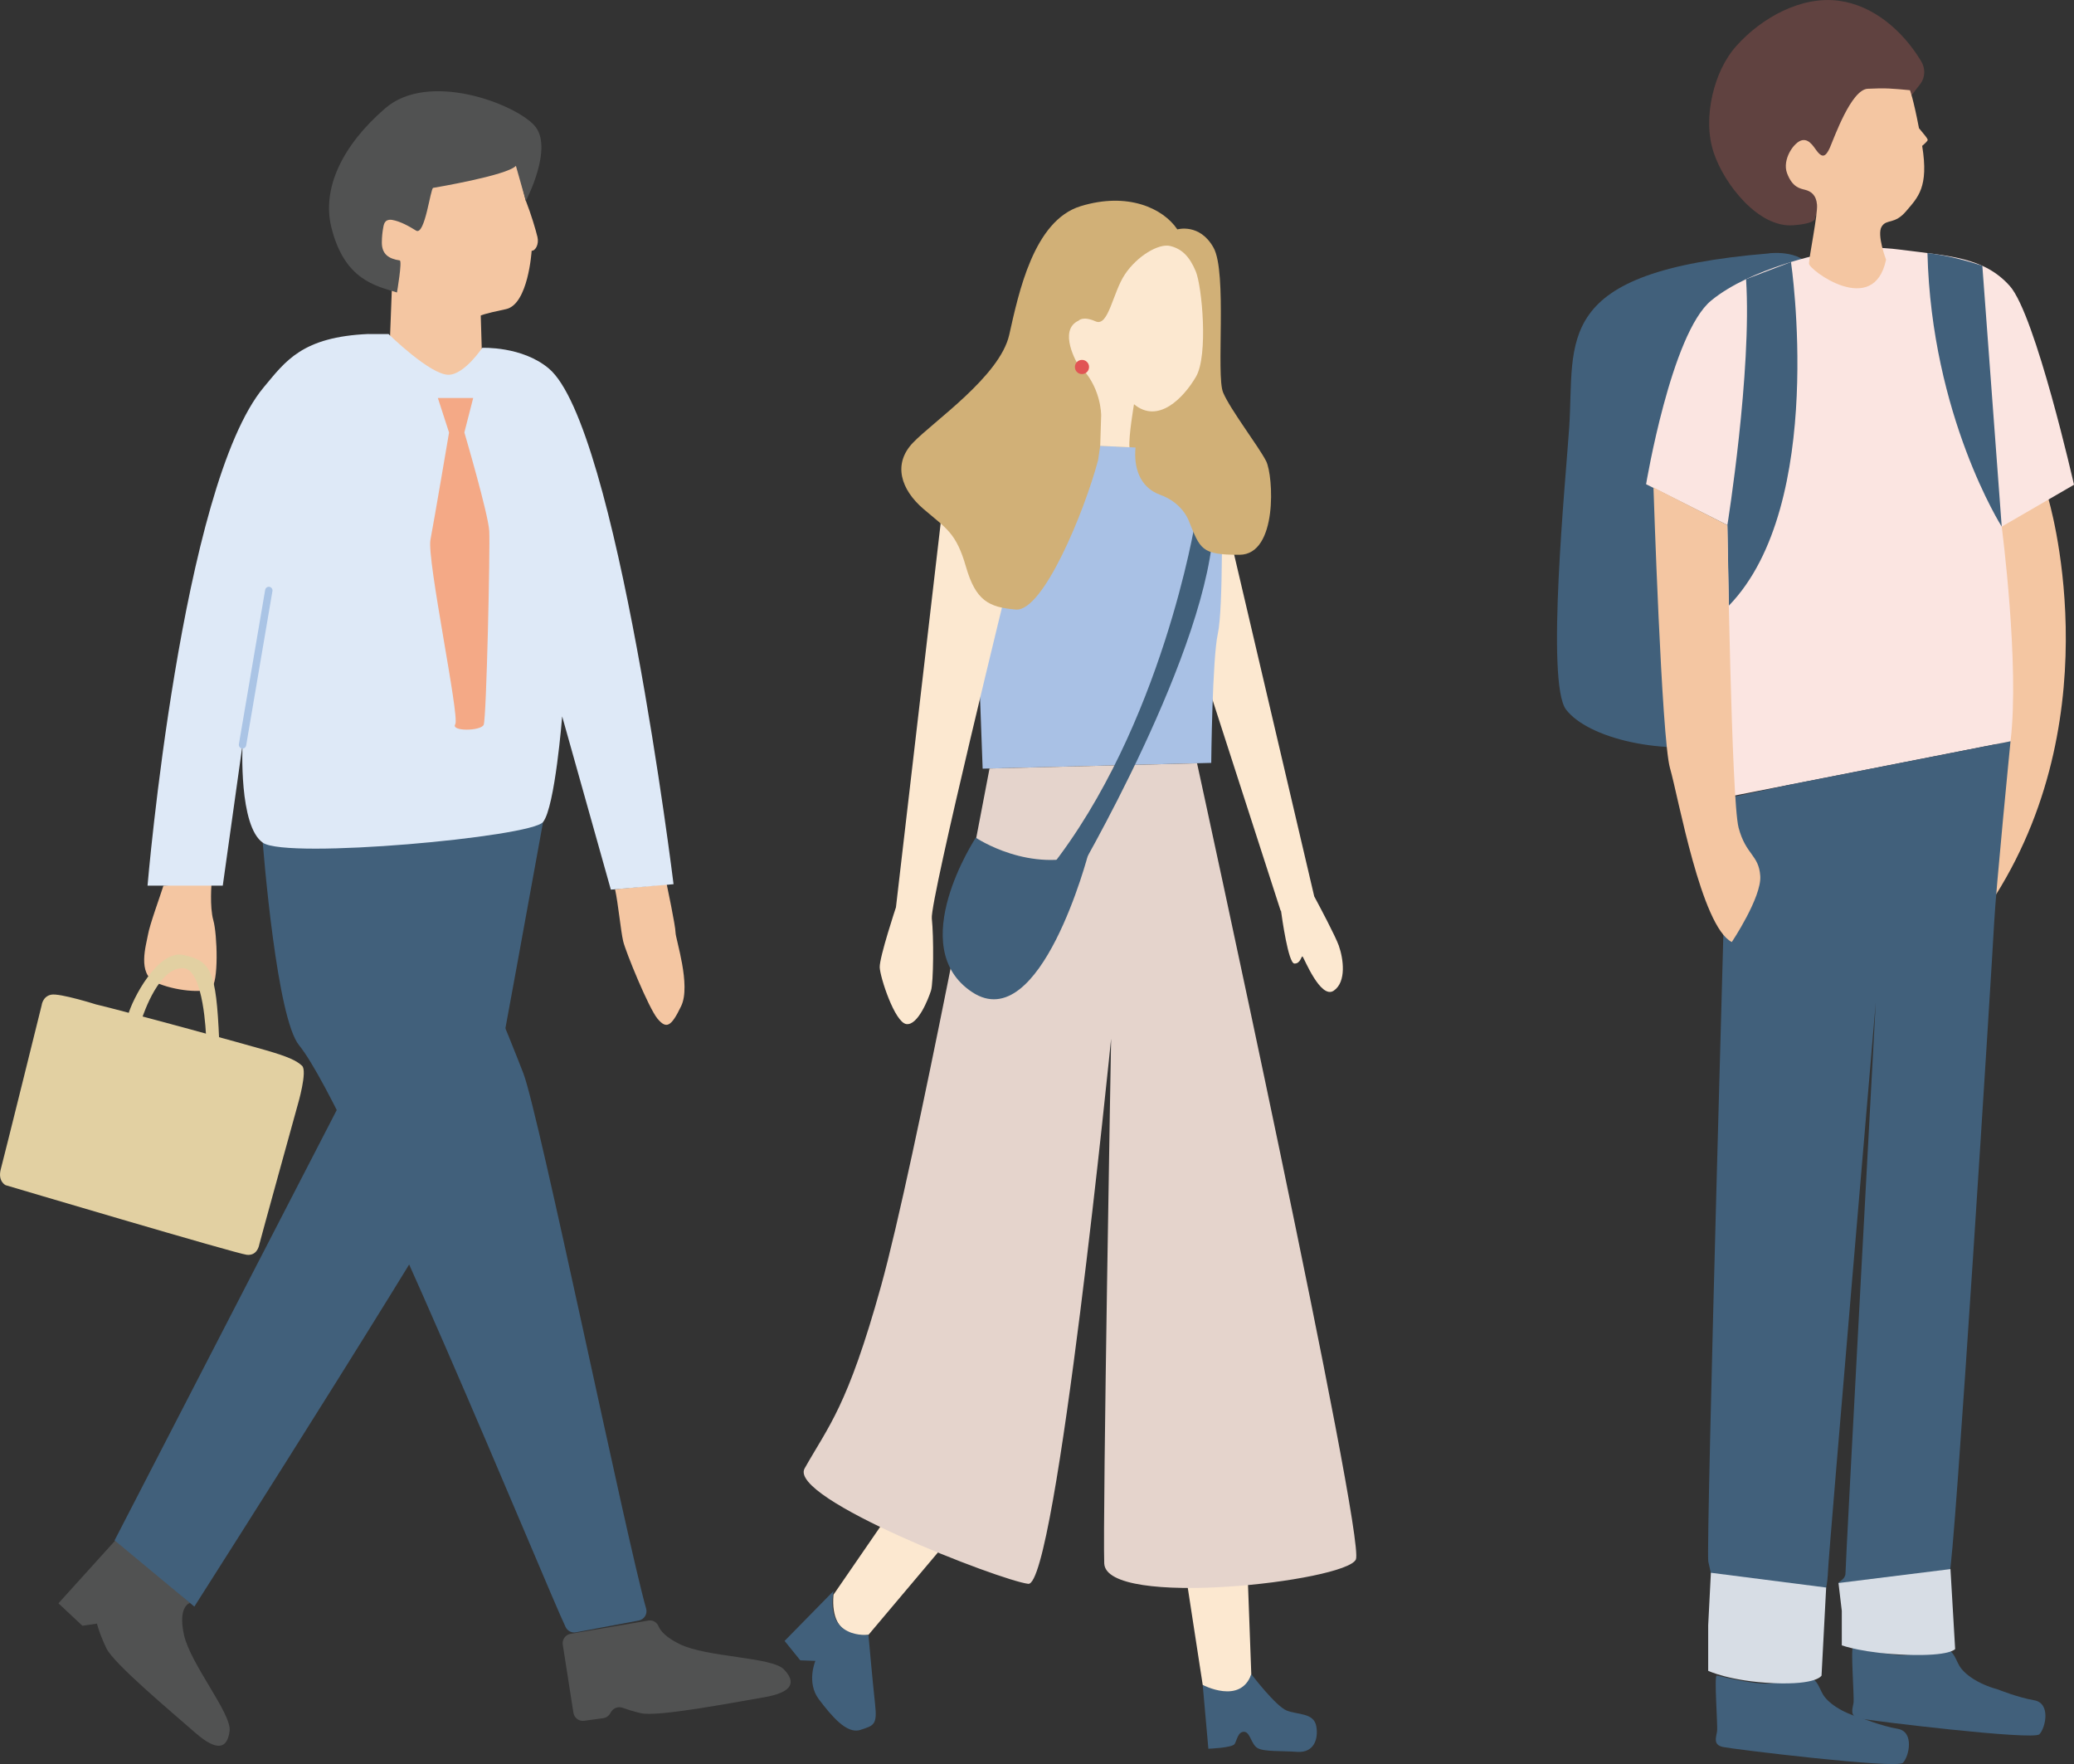 <svg width="281" height="239" viewBox="0 0 281 239" fill="none" xmlns="http://www.w3.org/2000/svg">
<rect x="0" y="0" width="281" height="239" fill="#333333" stroke="none"/>
<g clip-path="url(#clip0_1_819)">
<path d="M181.4 128.124C180.908 126.766 178.821 122.839 178.06 121.427L164.547 63.762L162.601 89.601L173.514 123.384C173.514 123.384 173.543 123.361 173.558 123.354C173.685 124.302 174.55 130.491 175.37 130.528C176.227 130.566 176.309 129.423 176.488 129.58C176.666 129.737 178.918 135.411 180.699 134.209C182.473 133.007 181.996 129.819 181.4 128.139V128.124Z" fill="#FCE8D0"/>
<path d="M132.495 203.879L117.669 221.461C117.669 221.461 112.37 222.589 112.929 216.026L125.078 198.37L132.487 203.887L132.495 203.879Z" fill="#FCE8D0"/>
<path d="M112.936 215.526L106.302 222.29L108.426 224.918L110.476 224.993C110.476 224.993 109.224 227.912 110.946 230.196C112.675 232.481 114.725 234.937 116.551 234.347C118.377 233.757 118.877 233.69 118.564 230.876C118.251 228.061 117.662 221.461 117.662 221.461C117.662 221.461 111.773 222.156 112.929 215.533L112.936 215.526Z" fill="#41607B"/>
<path d="M168.892 209.344L169.533 226.784C169.533 226.784 169.213 229.315 166.745 229.532C164.278 229.748 162.951 228.24 162.951 228.24L160.216 210.464L168.885 209.344H168.892Z" fill="#FCE8D0"/>
<path d="M169.533 226.784C169.533 226.784 172.835 231.137 174.348 231.727C175.861 232.316 178.023 232.01 178.344 233.869C178.664 235.728 177.911 237.468 175.764 237.318C173.618 237.162 171.307 237.318 170.405 236.818C169.503 236.325 169.406 234.631 168.564 234.601C167.722 234.571 167.603 235.721 167.275 236.251C166.947 236.781 163.719 236.893 163.719 236.893L162.951 228.247C162.951 228.247 168.08 230.972 169.533 226.792V226.784Z" fill="#41607B"/>
<path d="M132.644 90.803L133.136 104.129L164.107 103.345C164.107 103.345 164.248 89.19 165.001 85.838C165.754 82.486 165.56 67.636 165.478 64.881C165.396 62.127 151.584 59.573 151.584 59.573L138.928 59.237L133.143 72.549L132.651 90.803H132.644Z" fill="#A9C1E5"/>
<path d="M127.754 68.256L121.389 122.913C121.389 122.913 119.145 129.67 119.19 131.036C119.242 132.402 121.225 138.487 122.79 138.726C124.363 138.957 125.787 135.291 126.137 134.201C126.487 133.111 126.517 126.855 126.249 124.421C125.98 121.987 136.915 77.544 136.915 77.544C136.915 77.544 140.217 68.278 138.033 65.225C135.842 62.179 129.327 62.336 127.754 68.249V68.256Z" fill="#FCE8D0"/>
<path d="M162.184 103.39C162.184 103.39 185.06 208.269 183.703 211.255C182.346 214.242 149.84 217.937 149.609 211.785C149.385 205.634 150.541 140.711 150.541 140.711C150.541 140.711 143.094 215.003 139.315 214.555C135.536 214.107 106.742 202.968 109.015 198.922C112.28 193.121 114.814 190.605 119.376 174.195C123.938 157.785 134.068 104.106 134.068 104.106L162.184 103.397V103.39Z" fill="#E5D4CC"/>
<path d="M161.953 70.6C161.953 70.6 157.443 98.418 142.23 117.665L145.569 119.143C145.569 119.143 164.137 87.63 164.435 70.511L161.953 70.6Z" fill="#41607B"/>
<path d="M132.204 113.476C132.204 113.476 139.561 118.456 147.462 115.626C147.462 115.626 140.985 140.517 131.72 134.403C122.455 128.288 132.204 113.484 132.204 113.484V113.476Z" fill="#41607B"/>
<path d="M153.015 60.581L153.85 60.626C153.604 63.082 154.26 65.979 157.212 67.039C160.164 68.099 161.021 70.451 161.021 70.451C162.646 74.422 162.705 75.162 167.931 75.154C173.156 75.147 172.537 64.433 171.546 62.47C170.554 60.506 166.693 55.497 165.717 53.175C164.74 50.853 166.291 36.922 164.42 33.555C162.549 30.188 159.515 31.076 159.515 31.076C157.592 28.209 152.784 25.97 146.404 27.933C140.023 29.896 138.003 39.751 136.736 45.366C135.462 50.98 126.457 57.094 123.699 59.969C120.942 62.843 122.037 66.307 125.123 68.95C128.209 71.6 129.543 72.16 130.87 76.759C132.197 81.351 133.926 82.261 137.631 82.575C141.335 82.889 146.918 69.301 148.774 62.35L149.065 60.379L153.023 60.573L153.015 60.581Z" fill="#D1B077"/>
<path d="M149.192 56.266C149.192 56.266 149.236 52.227 146.016 49.33C146.016 49.33 143.266 44.746 146.143 43.432C146.143 43.432 146.702 42.76 148.446 43.537C150.19 44.313 150.757 39.632 152.419 37.154C154.081 34.675 156.988 32.943 158.546 33.324C160.104 33.704 161.148 34.705 162.005 36.743C162.862 38.781 163.719 48.136 162.049 51.017C160.372 53.899 156.921 57.49 153.642 54.758C153.642 54.758 152.904 59.051 153.023 60.589L149.065 60.395L149.192 56.273V56.266Z" fill="#FCE8D0"/>
<path d="M147.552 49.681C147.574 50.211 147.157 50.659 146.627 50.674C146.098 50.696 145.651 50.278 145.636 49.748C145.614 49.218 146.031 48.77 146.56 48.755C147.09 48.733 147.537 49.151 147.552 49.681Z" fill="#E15454"/>
</g>
<g clip-path="url(#clip1_1_819)">
<path d="M277.487 67.429C277.487 67.429 286.214 96.024 270.416 121.219V69.883L277.487 67.429Z" fill="#F4C6A2"/>
<path d="M239.672 34.328C210.016 36.775 213.402 46.041 212.604 57.94C212.134 64.99 209.405 92.536 212.187 96.135C215.133 99.943 225.053 102.516 234.704 100.62C244.356 98.731 246.623 93.161 247.19 82.117C247.749 71.073 246.414 40.672 245.639 37.162C244.863 33.651 239.679 34.313 239.672 34.313V34.328Z" fill="#41607B"/>
<path d="M270.7 228.867C267.925 228.109 266.113 226.755 265.471 225.662C264.83 224.569 264.636 223.134 262.764 223.342C260.892 223.55 259.407 224.398 256.871 224.167C254.335 223.937 251.486 223.171 251.091 223.111C250.696 223.052 251.248 229.879 251.128 230.682C251.009 231.492 250.546 232.496 251.941 232.794C253.343 233.091 275.458 235.791 276.309 234.936C277.151 234.073 277.882 230.726 275.615 230.332C273.348 229.938 270.7 228.867 270.7 228.867Z" fill="#41607B"/>
<path d="M252.21 232.734C249.435 231.975 247.623 230.622 246.981 229.529C246.34 228.436 246.146 227 244.274 227.208C242.402 227.417 240.917 228.264 238.382 228.034C235.846 227.803 232.996 227.037 232.601 226.978C232.206 226.918 232.758 233.745 232.638 234.549C232.519 235.359 232.057 236.363 233.451 236.661C234.854 236.958 256.968 239.658 257.819 238.802C258.662 237.94 259.392 234.593 257.125 234.199C254.858 233.805 252.21 232.734 252.21 232.734Z" fill="#41607B"/>
<path d="M247.138 34.336C247.138 34.336 251.046 32.982 257.558 33.83C264.069 34.678 268.828 34.827 272.311 38.753C275.794 42.687 281 65.667 281 65.667L271.207 71.341C271.207 71.341 273.653 90.059 272.4 100.419L233.28 108.109L234.033 71.125L223.024 65.593C223.024 65.593 226.425 45.193 231.825 40.731C237.225 36.269 247.123 34.336 247.123 34.336H247.138Z" fill="#FBE5E1"/>
<path d="M242.021 106.398L234.011 108.116C234.011 108.116 231.102 210.037 231.452 211.539C231.803 213.042 232.191 215.362 233.056 215.645C233.921 215.927 247.242 215.645 247.242 215.645C247.242 215.645 247.593 215.005 247.682 212.64C247.772 210.275 254.141 135.781 254.141 135.781C254.141 135.781 250.039 211.644 250.039 213.138C250.039 214.633 246.668 214.477 252.694 214.826C258.721 215.176 263.547 212.938 264.129 213.034C264.71 213.131 269.969 129.37 270.185 124.96C270.409 120.55 272.4 100.419 272.4 100.419L242.014 106.391L242.021 106.398Z" fill="#41607B"/>
<path d="M261.145 34.276C261.145 34.276 264.405 34.604 268.581 36.009L271.207 71.341C271.207 71.341 261.697 56.364 261.145 34.276Z" fill="#41607B"/>
<path d="M242.655 35.496C242.655 35.496 247.526 68.337 234.242 82.042L234.041 71.118C234.041 71.118 237.375 50.31 236.569 37.816L242.648 35.496H242.655Z" fill="#41607B"/>
<path d="M224.024 66.024C224.024 66.024 225.12 100.107 226.261 104.048C227.402 107.99 230.49 125.518 234.637 127.615C234.637 127.615 238.687 121.554 238.493 118.669C238.299 115.783 236.532 115.828 235.555 112.117C234.578 108.414 234.033 71.133 234.033 71.133L224.016 66.031L224.024 66.024Z" fill="#F4C6A2"/>
<path d="M260.713 9.906C260.735 9.356 260.593 8.798 260.302 8.307C257.848 4.232 253.895 0.744 249.159 0.104C244.05 -0.595 238.665 2.417 235.279 6.195C233.63 8.039 232.586 10.404 232.019 12.844C231.423 15.446 231.355 18.235 232.213 20.764C233.645 24.988 238.27 30.907 242.998 30.513C243.326 30.484 246.258 30.305 245.93 29.331C245.93 29.331 259.318 12.568 260.213 11.326C260.526 10.895 260.683 10.404 260.705 9.906H260.713Z" fill="#604240"/>
<path d="M231.437 220.189V226.339C231.437 226.339 234.406 227.759 240.291 228.012C246.176 228.265 246.795 226.986 246.795 226.986L247.421 215.057L231.803 213.057L231.437 220.181V220.189Z" fill="#D7DDE5"/>
<path d="M249.54 218.151V222.888C249.54 222.888 252.508 223.981 258.393 224.174C264.278 224.368 264.897 223.386 264.897 223.386L264.263 212.558L249.092 214.447L249.532 218.158L249.54 218.151Z" fill="#D7DDE5"/>
<path d="M261.175 18.956C261.175 18.756 260.705 18.22 259.997 17.365C259.198 13.215 258.773 12.219 258.773 12.219C256.402 12.003 255.544 11.899 253.045 12.025C250.808 12.144 248.518 18.644 247.928 19.998C247.332 21.351 246.877 21.247 246.362 20.697C245.848 20.154 245.251 18.778 244.162 18.994C243.073 19.209 241.41 21.619 242.133 23.493C242.857 25.367 243.826 25.523 244.587 25.717C245.348 25.91 246.079 26.408 246.183 27.739C246.288 29.071 245.094 34.856 245.094 35.712C245.094 36.567 253.873 43.104 255.536 35.176C255.536 35.176 254.253 31.8 254.94 30.699C255.626 29.599 256.67 30.484 258.274 28.587C259.847 26.728 261.347 25.375 260.429 19.76C260.795 19.447 261.175 19.098 261.175 18.956Z" fill="#F4C6A2"/>
</g>
<g clip-path="url(#clip2_1_819)">
<path d="M87.877 219.527C88.468 219.43 89.006 219.781 89.238 220.325C89.5 220.952 90.225 221.802 92.065 222.712C95.737 224.539 104.561 224.442 106.206 226.143C107.852 227.85 107.508 229.26 103.409 229.946C99.311 230.632 89.088 232.631 86.793 232.072C85.723 231.811 84.908 231.55 84.347 231.348C83.764 231.139 83.121 231.371 82.799 231.9L82.657 232.139C82.455 232.474 82.111 232.705 81.722 232.758L79.142 233.108C78.447 233.205 77.804 232.72 77.692 232.027L76.248 222.794C76.136 222.1 76.615 221.444 77.31 221.325L87.885 219.527H87.877Z" fill="#515252"/>
<path d="M19.391 204.045L14.403 211.398L19.967 217.022L26.78 209.385L19.773 203.5L19.391 204.045Z" fill="#F4C6A2"/>
<path d="M25.755 217.141C25.755 217.141 24.05 217.528 24.933 221.489C25.815 225.449 31.401 232.153 31.11 234.48C30.818 236.807 29.517 237.419 26.428 234.704C23.34 231.989 15.413 225.389 14.411 223.279C13.409 221.168 13.139 219.945 13.139 219.945L11.165 220.236L7.919 217.193L15.824 208.452L25.74 217.133L25.755 217.141Z" fill="#515252"/>
<path d="M35.44 112.126C35.724 116.153 37.541 137.945 40.517 141.592C47.637 150.325 74.035 215.03 76.637 220.422C76.891 220.944 77.467 221.235 78.036 221.123L86.538 219.527C87.286 219.386 87.75 218.64 87.541 217.909C84.848 208.437 72.995 150.765 70.909 145.403C68.635 139.541 64.283 128.854 61.972 125.393C59.662 121.925 54.128 113.781 54.128 113.781C54.128 113.781 35.096 114.96 35.432 112.118L35.44 112.126Z" fill="#41607B"/>
<path d="M54.651 112.692L48.108 145.56L15.525 208.669L26.331 217.64C26.331 217.64 65.083 156.903 65.861 153.286C66.631 149.669 73.579 111.357 73.579 111.357L54.651 112.692Z" fill="#41607B"/>
<path d="M71.253 27.217C71.956 29.014 72.584 31.125 72.816 32.094C73.048 33.064 72.569 33.974 72.031 33.974C72.031 33.974 71.582 41.245 68.546 41.879C65.502 42.513 65.136 42.744 65.136 42.744L65.45 53.163L52.602 52.052L53.17 37.054L50.261 32.9L54.771 25.382L69.727 21.057L71.245 27.232L71.253 27.217Z" fill="#F4C6A2"/>
<path d="M22.143 119.979C21.687 121.433 20.274 125.281 20.042 126.654C19.802 128.026 18.576 131.919 21.096 133.075C23.616 134.231 27.505 134.574 28.589 133.888C29.666 133.202 29.434 126.512 28.904 124.67C28.38 122.828 28.672 119.524 28.672 119.524L22.151 119.979H22.143Z" fill="#F4C6A2"/>
<path d="M83.33 120.463C83.757 122.38 84.101 126.094 84.43 127.496C84.759 128.906 87.892 136.58 89.089 138.005C90.285 139.429 90.936 139.108 92.289 136.289C93.65 133.463 91.526 127.198 91.526 126.318C91.526 125.438 90.33 119.777 90.33 119.777L83.33 120.463Z" fill="#F4C6A2"/>
<path d="M53.784 39.62C53.784 39.62 54.524 35.331 54.158 35.279C52.662 35.055 51.712 34.436 51.735 32.796C51.742 32.11 51.809 31.423 51.937 30.752C51.989 30.469 52.064 30.163 52.281 29.969C52.505 29.768 52.841 29.738 53.133 29.79C54.27 29.991 55.399 30.64 56.371 31.237C57.575 31.975 58.316 25.517 58.689 25.45C58.689 25.45 68.703 23.779 69.899 22.466L71.245 27.217C71.245 27.217 75.082 19.961 72.405 17C69.727 14.039 58.069 9.594 52.198 14.665C46.32 19.737 43.606 25.569 44.892 30.782C46.664 37.957 50.912 38.717 53.784 39.62Z" fill="#515252"/>
<path d="M49.94 45.243C40.928 45.63 38.693 48.919 35.746 52.447C24.559 65.804 19.989 119.979 19.989 119.979H30.182L32.859 100.894C32.859 100.894 32.321 111.946 35.641 114.176C38.962 116.406 71.956 113.401 73.579 111.357C75.201 109.314 76.166 97.046 76.166 97.046L82.762 120.516L91.257 119.777C91.257 119.777 83.615 57.675 74.349 49.911C70.722 46.868 65.338 47.122 65.338 47.122C65.338 47.122 62.907 50.769 60.761 50.769C58.263 50.769 52.639 45.25 52.639 45.25H49.94V45.243Z" fill="#DEE9F7"/>
<path d="M60.836 58.578L59.325 53.916H64.111L62.915 58.578C62.915 58.578 66.16 69.615 66.287 71.942C66.415 74.269 65.913 97.329 65.532 98.187C65.143 99.044 61.053 99.104 61.681 98.112C62.316 97.12 57.807 75.805 58.323 73.106C58.839 70.406 60.843 58.578 60.843 58.578H60.836Z" fill="#F4A986"/>
<path d="M17.38 137.43C17.858 135.551 21.351 128.593 24.865 129.368C28.597 130.196 29.285 131.449 29.696 140.876L27.916 140.361C27.916 140.361 27.617 131.397 24.903 131.166C21.582 130.882 19.459 137.348 19.227 137.975L17.38 137.43Z" fill="#E2D0A2"/>
<path d="M13.109 136.088C16.976 137.013 33.032 141.398 36.045 142.278C39.051 143.151 40.151 143.665 40.921 144.374C41.691 145.082 40.345 149.639 40.345 149.639C40.345 149.639 35.193 168.254 35.133 168.575C35.073 168.896 34.774 170.119 33.443 169.984C32.112 169.858 0.755 160.55 0.755 160.55C0.755 160.55 -0.337 160.035 0.112 158.365C0.561 156.694 5.646 136.17 5.646 136.17C5.646 136.17 5.773 134.984 6.932 134.746C8.091 134.507 13.109 136.096 13.109 136.096V136.088Z" fill="#E2D0A2"/>
<path d="M36.419 79.989L32.859 100.894" stroke="#AAC4E5" stroke-linecap="round" stroke-linejoin="round"/>
</g>
<defs>
<clipPath id="clip0_1_819">
<rect width="77.46" height="210.132" fill="white" transform="translate(106.302 27.194)"/>
</clipPath>
<clipPath id="clip1_1_819">
<rect width="70.044" height="238.974" fill="white" transform="translate(210.956)"/>
</clipPath>
<clipPath id="clip2_1_819">
<rect width="107.126" height="224.141" fill="white" transform="translate(0 12.361)"/>
</clipPath>
</defs>
</svg>
